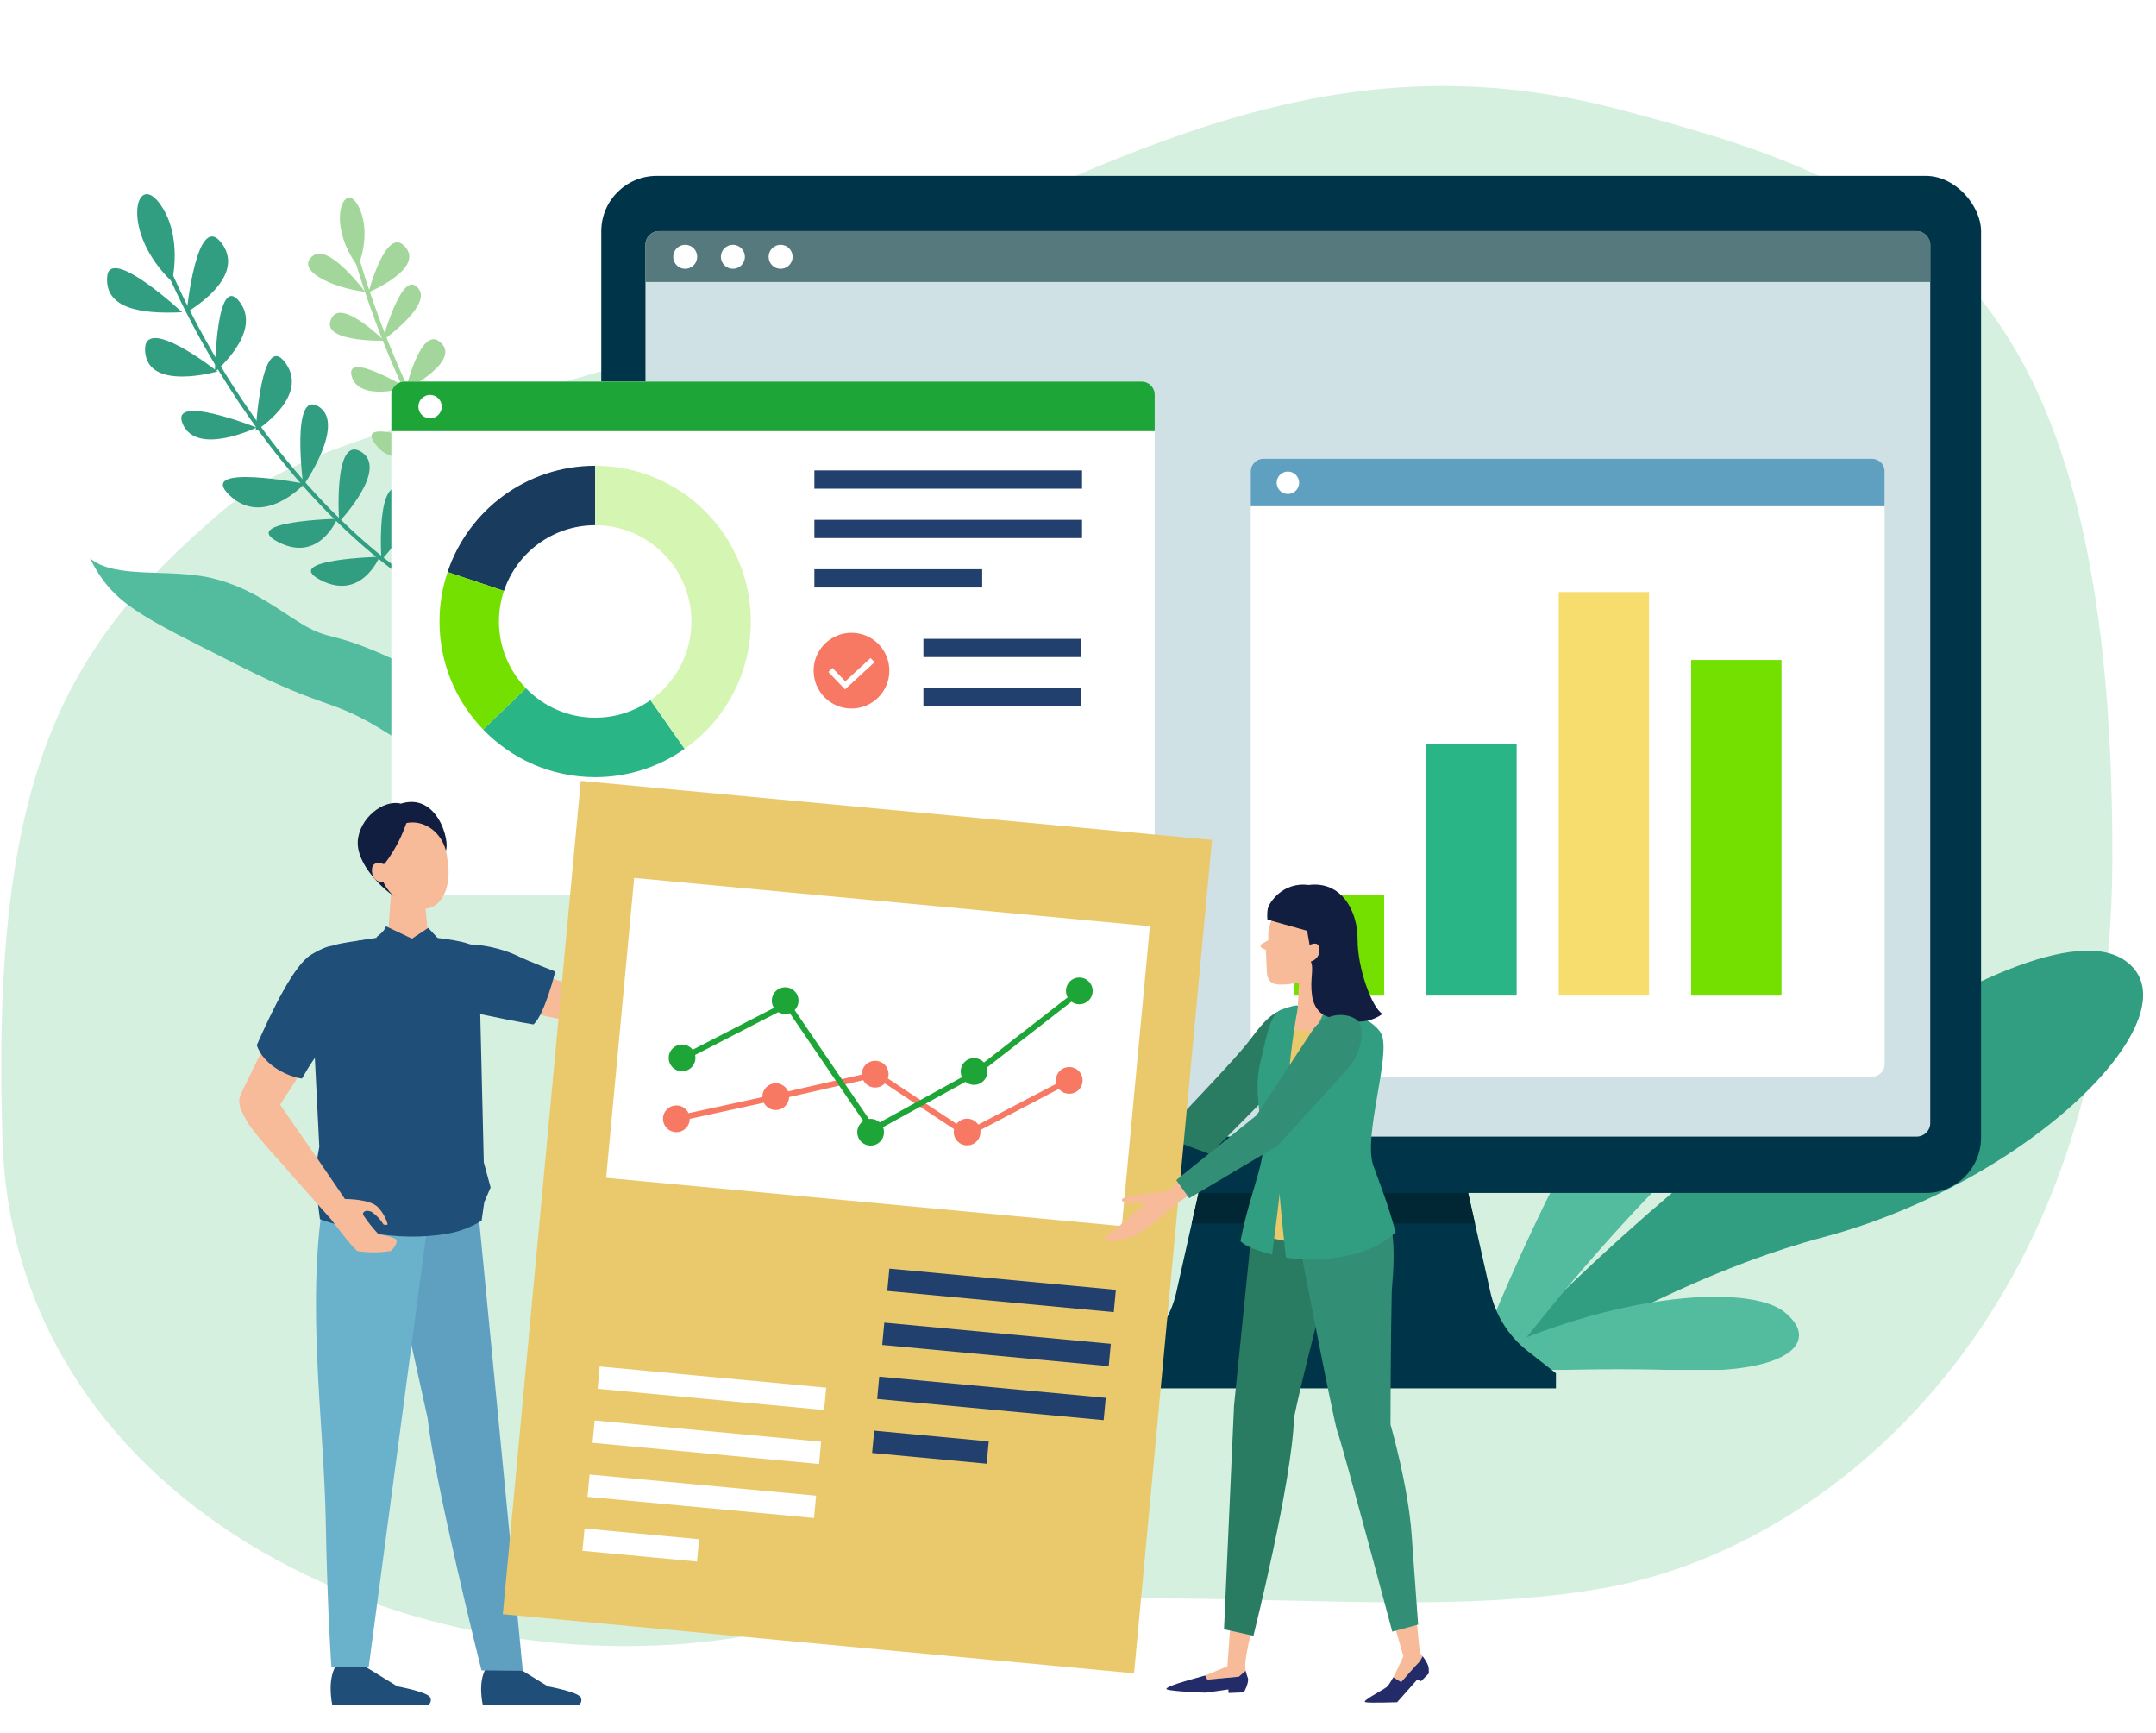 <?xml version="1.0" encoding="UTF-8"?><svg id="_レイヤー_1" xmlns="http://www.w3.org/2000/svg" xmlns:xlink="http://www.w3.org/1999/xlink" viewBox="0 0 560 450"><defs><style>.cls-1{fill:#329e81;}.cls-2{fill:#fff;}.cls-3{fill:#f7dd6d;}.cls-4{fill:#73e000;}.cls-5{fill:#d5f6b2;}.cls-6,.cls-7,.cls-8,.cls-9,.cls-10,.cls-11,.cls-12,.cls-13,.cls-14,.cls-15{fill:none;}.cls-6,.cls-8,.cls-10,.cls-11,.cls-16,.cls-14,.cls-17{stroke-miterlimit:10;}.cls-6,.cls-10,.cls-14{stroke-width:1.5px;}.cls-6,.cls-16{stroke:#1da637;}.cls-18{fill:#5fa0c1;}.cls-19{fill:#55797c;}.cls-7{filter:url(#drop-shadow-5);}.cls-20{fill:#a2d69a;}.cls-8{stroke:#a2d69a;stroke-width:1.19px;}.cls-21{fill:#297c62;}.cls-22{fill:#121e3f;}.cls-23{fill:#f7bb9a;}.cls-9{filter:url(#drop-shadow-6);}.cls-10,.cls-17{stroke:#f77863;}.cls-24{fill:#333;}.cls-25{fill:#53bc9e;}.cls-11{stroke:#329e81;stroke-width:1.073px;}.cls-16,.cls-26{fill:#1da637;}.cls-27,.cls-17{fill:#f77863;}.cls-28{fill:#183b5e;}.cls-29{fill:#003449;}.cls-30{fill:#002733;}.cls-31{fill:#232c68;}.cls-13{filter:url(#drop-shadow-7);}.cls-32{fill:#328e74;}.cls-33{fill:#e6e8e3;}.cls-14{stroke:#fff;}.cls-15{clip-path:url(#clippath);}.cls-34{fill:#cfe1e5;}.cls-35{fill:#2ab587;}.cls-36{fill:#eac96c;}.cls-37{fill:#1f4e78;}.cls-38{fill:#d6f0e0;}.cls-39{fill:#21406d;}.cls-40{fill:#6ab1cc;}</style><clipPath id="clippath"><rect class="cls-12" x="349.06" y="235.525" width="208.498" height="120.195" transform="translate(906.619 591.245) rotate(-180)"/></clipPath><filter id="drop-shadow-5" filterUnits="userSpaceOnUse"><feOffset dx="5" dy="5"/><feGaussianBlur result="blur" stdDeviation="6"/><feFlood flood-color="#7fa2a5" flood-opacity=".4"/><feComposite in2="blur" operator="in"/><feComposite in="SourceGraphic"/></filter><filter id="drop-shadow-6" filterUnits="userSpaceOnUse"><feOffset dx="5" dy="5"/><feGaussianBlur result="blur-2" stdDeviation="6"/><feFlood flood-color="#7fa2a5" flood-opacity=".4"/><feComposite in2="blur-2" operator="in"/><feComposite in="SourceGraphic"/></filter><filter id="drop-shadow-7" filterUnits="userSpaceOnUse"><feOffset dx="0" dy="0"/><feGaussianBlur result="blur-3" stdDeviation="20"/><feFlood flood-color="#70918b" flood-opacity=".2"/><feComposite in2="blur-3" operator="in"/><feComposite in="SourceGraphic"/></filter></defs><path class="cls-38" d="m57.196,133.147c31.174-26.692,90.34-26.692,163.502-60.598,73.162-33.906,126.603-63.484,200.402-44.006,73.799,19.478,128.049,40.689,127.564,195.172-.366,116.446-72.057,177.683-131.223,188.504-59.166,10.821-128.81-6.454-217.877,11.581C110.496,441.835,3.841,392.359.66,296.411c-3.181-95.947,16.302-128.814,56.536-163.265Z"/><path id="_パス_1436" class="cls-11" d="m42.607,67.296s33.425,87.236,107.474,102.591"/><path id="_パス_1437" class="cls-1" d="m44.666,73.132s2.997-11.955-3.255-20.368c-6.251-8.413-10.237,7.501,3.251,20.366"/><path id="_パス_1438" class="cls-1" d="m47.316,81.081s-18.761-17.411-19.471-9.305c-.711,8.107,8.198,9.872,19.464,9.305"/><path id="_パス_1439" class="cls-1" d="m48.478,81.075s2.644-26.841,9.181-17.809c6.537,9.033-9.181,17.809-9.181,17.809"/><path id="_パス_1440" class="cls-1" d="m56.473,96.454s-19.606-15.451-18.774-5.107c.831,10.344,18.774,5.107,18.774,5.107"/><path id="_パス_1441" class="cls-1" d="m55.824,96.578s.303-26.122,6.396-18.225c6.093,7.897-6.396,18.225-6.396,18.225"/><path id="_パス_1442" class="cls-1" d="m66.647,111.02s-22.905-9.122-19.141-.824c3.764,8.298,19.141.824,19.141.824"/><path id="_パス_1443" class="cls-1" d="m66.419,111.865s1.453-26.413,7.762-17.582c6.31,8.831-7.762,17.582-7.762,17.582"/><path id="_パス_1444" class="cls-1" d="m79.092,125.601s-28.432-5.463-19.449,3.036c8.983,8.499,19.449-3.036,19.449-3.036"/><path id="_パス_1445" class="cls-1" d="m78.772,126.138s-3.346-25.103,3.959-20.59c7.305,4.513-3.959,20.59-3.959,20.59"/><path id="_パス_1446" class="cls-1" d="m88.078,135.531s-1.582-22.719,5.719-18.211c7.301,4.508-5.719,18.211-5.719,18.211"/><path id="_パス_1447" class="cls-1" d="m87.586,134.708s-25.865.656-15.249,6.086c10.616,5.43,15.249-6.086,15.249-6.086"/><path id="_パス_1448" class="cls-1" d="m99.069,145.414s-1.582-22.719,5.719-18.211c7.301,4.508-5.719,18.211-5.719,18.211"/><path id="_パス_1449" class="cls-1" d="m98.577,144.581s-25.865.656-15.249,6.089c10.616,5.434,15.249-6.089,15.249-6.089"/><path id="_パス_1470" class="cls-8" d="m91.972,64.564s14.171,54.624,45.091,82.38"/><path id="_パス_1471" class="cls-20" d="m92.994,69.256s3.744-8.61.097-15.713c-3.647-7.103-8.628,4.363-.097,15.713"/><path id="_パス_1472" class="cls-20" d="m94.833,75.774s-9.297-12.515-13.468-9.422c-4.983,3.686,4.93,8.444,13.468,9.422"/><path id="_パス_1473" class="cls-20" d="m95.709,75.914s4.401-16.661,9.124-12.242c6.202,5.808-9.124,12.242-9.124,12.242"/><path id="_パス_1474" class="cls-20" d="m99.8,88.471s-10.664-10.587-13.471-6.181c-4.25,6.666,13.471,6.181,13.471,6.181"/><path id="_パス_1475" class="cls-20" d="m99.295,88.486s4.631-16.674,8.383-14.411c6.508,3.926-8.383,14.411-8.383,14.411"/><path id="_パス_1476" class="cls-20" d="m105.629,100.69s-16.076-9.706-14.283-3.006c1.793,6.7,14.283,3.006,14.283,3.006"/><path id="_パス_1477" class="cls-20" d="m105.356,101.298s3.765-16.137,8.59-12.745c6.766,4.758-8.59,12.745-8.59,12.745"/><path id="_パス_1478" class="cls-20" d="m112.482,115.494s-20.689-7.663-14.996-.146c5.693,7.517,14.996.146,14.996.146"/><path id="_パス_1479" class="cls-20" d="m112.571,115.721s.616-19.287,5.543-14.985c4.927,4.301-5.543,14.985-5.543,14.985"/><path class="cls-25" d="m143.748,206.276c-15.291-12.2-25.853-27.887-41.616-35.117-15.763-7.23-16.048-4.801-22.594-8.477-6.546-3.676-13.54-9.942-24.53-12.56-10.99-2.619-25.269.379-31.674-5.204,6.036,12.052,12.924,14.848,38.12,27.618,25.197,12.769,23.896,8.147,40.077,18.389,16.181,10.242,29.079,23.119,42.964,24.033,13.884.914,8.724-2.767,8.724-2.767l-9.47-5.915Z"/><g class="cls-15"><path class="cls-1" d="m375.174,368.096c-5.009,5.898,46.167-32.95,98.357-46.81,54.025-14.347,97.562-58.014,78.617-71.721-24.665-17.845-124.235,56.422-176.975,118.53Z"/><path class="cls-25" d="m375.912,372.775c-2.643,7.273,33.306-48.283,74.522-83.171,41.215-34.888,36.17-54.78,12.827-53.419-23.343,1.361-59.519,60.01-87.349,136.59Z"/><path class="cls-25" d="m378.291,355.563c-3.599,1.883,29.542-.809,57.87.261,28.328,1.069,36.911-7.343,27.38-15.08-9.53-7.737-47.349-5.011-85.25,14.819Z"/></g><path class="cls-29" d="m387.105,335.524l-7.156-31.928-33.621,1.616-33.621-1.616-7.156,31.928c-1.354,6.042-4.753,11.432-9.623,15.258l-7.414,5.825v3.914h115.628v-3.914l-7.414-5.825c-4.869-3.826-8.268-9.215-9.623-15.258Z"/><polygon class="cls-30" points="379.949 303.596 346.327 305.212 312.706 303.596 309.54 317.72 383.114 317.72 379.949 303.596"/><rect class="cls-29" x="156.175" y="45.667" width="358.388" height="264.117" rx="14.393" ry="14.393"/><rect class="cls-34" x="167.651" y="60.015" width="333.712" height="235.124" rx="3.506" ry="3.506"/><path class="cls-19" d="m171.157,60.015h326.699c1.935,0,3.506,1.571,3.506,3.506v9.694H167.651v-9.694c0-1.935,1.571-3.506,3.506-3.506Z"/><circle class="cls-2" cx="177.971" cy="66.684" r="3.117"/><circle class="cls-2" cx="190.363" cy="66.684" r="3.117"/><circle class="cls-2" cx="202.756" cy="66.684" r="3.117"/><g class="cls-7"><rect class="cls-2" x="319.869" y="114.127" width="164.639" height="160.477" rx="3.277" ry="3.277"/><path class="cls-18" d="m323.146,114.127h158.085c1.809,0,3.277,1.468,3.277,3.277v9.061h-164.639v-9.061c0-1.809,1.468-3.277,3.277-3.277Z"/><circle class="cls-2" cx="329.515" cy="120.36" r="2.914"/></g><rect class="cls-4" x="336.071" y="232.336" width="23.462" height="26.196"/><rect class="cls-35" x="370.467" y="193.302" width="23.462" height="65.23"/><rect class="cls-3" x="404.863" y="153.733" width="23.462" height="104.799"/><rect class="cls-4" x="439.259" y="171.378" width="23.462" height="87.153"/><g class="cls-9"><rect class="cls-2" x="96.645" y="94.084" width="198.282" height="133.416" rx="3.419" ry="3.419"/><path class="cls-26" d="m100.064,94.084h191.444c1.887,0,3.419,1.532,3.419,3.419v9.452H96.645v-9.452c0-1.887,1.532-3.419,3.419-3.419Z"/><circle class="cls-2" cx="106.707" cy="100.586" r="3.039"/></g><g class="cls-13"><path class="cls-35" d="m168.959,181.822c-4.065,2.862-9.018,4.549-14.368,4.549-7.067,0-13.444-2.938-17.989-7.653l-11.113,10.711c7.354,7.628,17.67,12.38,29.102,12.38,8.654,0,16.667-2.728,23.244-7.359l-8.876-12.628h0Z"/><path class="cls-28" d="m154.591,136.387h0v-15.438c-17.84,0-32.97,11.56-38.337,27.593l14.639,4.902c3.317-9.911,12.67-17.057,23.698-17.057Z"/><path class="cls-4" d="m136.602,178.718c-4.333-4.494-7.003-10.603-7.003-17.339,0-2.775.459-5.441,1.294-7.935h0s-14.639-4.902-14.639-4.902c-1.351,4.035-2.093,8.348-2.093,12.837,0,10.897,4.319,20.779,11.328,28.05l11.113-10.711h0Z"/><path class="cls-5" d="m154.591,120.949v15.438c13.803,0,24.992,11.189,24.992,24.992,0,8.453-4.201,15.92-10.624,20.443l8.876,12.628c10.391-7.317,17.186-19.397,17.186-33.071,0-22.329-18.101-40.43-40.43-40.43Z"/></g><rect class="cls-39" x="211.523" y="122.156" width="69.528" height="4.742"/><rect class="cls-39" x="211.523" y="134.987" width="69.528" height="4.742"/><rect class="cls-39" x="211.523" y="147.818" width="43.591" height="4.742"/><rect class="cls-39" x="239.843" y="165.884" width="40.879" height="4.742"/><rect class="cls-39" x="239.843" y="178.716" width="40.879" height="4.742"/><circle class="cls-27" cx="221.167" cy="174.154" r="9.836"/><polyline class="cls-14" points="215.692 173.972 219.517 177.973 226.642 171.409"/><path class="cls-23" d="m368.462,431.757c.264-.211.739-1.058,1.064-1.674-.399-.529-.717-.883-.717-.883l-.917-8.824-5.615,1.948,2.234,7.735s-1.334,3.104-2.633,5.492l2.059,1.242s4.097-4.694,4.524-5.036Z"/><path class="cls-31" d="m371.102,433.325c-.047-1.031-.921-2.373-1.575-3.242-.325.616-.8,1.463-1.064,1.674-.427.341-4.524,5.036-4.524,5.036l-2.059-1.242c-.655,1.205-1.302,2.231-1.763,2.577-1.375,1.031-6.759,3.68-5.402,3.907,1.358.226,8.171-.006,8.171-.006l5.235-5.889.987.423,1.934-1.934s.136.355.061-1.305Z"/><path class="cls-23" d="m321.776,435.385l1.768-1.537c-.095-.466-.154-.974-.115-1.516.272-3.774,1.682-8.929,1.682-8.929l-5.541-1.33-.776,10.638-5.77,2.376.581,1.072,8.171-.774Z"/><path class="cls-31" d="m321.776,435.385l-8.171.774-.581-1.072-3.102.867s-8.221,2.203-6.781,2.758c1.441.554,10.066.833,10.066.833l5.842-.835.057.915,3.973-.163s1.112-1.945,1.112-3.386c0-.324-.43-1.151-.649-2.228l-1.768,1.537Z"/><path class="cls-21" d="m332.849,262.284c-3.484,1.355-5.549,4.289-8.659,8.349-3.11,4.061-16.19,17.744-16.19,17.744l-24.501-7.913-2.459,6.891,33.235,12.342,18.859-19.068s3.635-8.159,3.601-12.645c-.033-4.486-3.886-5.7-3.886-5.7Z"/><path class="cls-23" d="m340.636,255.315c-3.943,1.137-8.803-2.543-10.206-7.408l-.615-2.132c-1.403-4.866.99-9.828,5.345-11.084h0c4.355-1.256,9.023,1.671,10.425,6.537l.615,2.132c1.403,4.866-1.622,10.818-5.565,11.955Z"/><path class="cls-21" d="m325.873,312.156l-5.348,52.868-2.598,58.064,7.64,1.681s10.085-40.186,10.543-56.688c4.737-22.156,10.085-37.589,11.613-52.868l-21.85-3.056Z"/><path class="cls-32" d="m356.154,304.703c6.418,11.46,6.318,19.117,5.346,30.458-.306,13.599-.331,34.753-.331,34.753,0,0,4.584,15.738,5.501,28.726.917,12.988,1.681,23.225,1.681,23.225l-6.723,1.834s-13.294-49.812-14.21-51.799-11.307-56.077-11.307-56.077l20.044-11.12Z"/><path class="cls-36" d="m359.354,316.586c-16.768,11.015-32.229,3.783-32.229,3.783,0,0,.123-.761,1.448-8.329,1.325-7.568,2.831-15.268-.079-21.244-2.911-5.976-.427-15.263-.427-15.263,0,0,2.572-11.093,6.006-12.737,3.434-1.645,4.682-1.307,8.526-1.226,6.091.128,5.679,2.554,10.923,3.967,5.244,1.413,1.887,14.04.941,15.719-7.645,13.573,1.787,24.844,3.04,28.578,1.372,4.086,1.851,6.753,1.851,6.753Z"/><polygon class="cls-23" points="344.945 268.625 335.838 267.139 337.174 261.304 338.316 251.889 343.738 251.162 344.945 268.625"/><path class="cls-1" d="m344.99,260.651s11.459,3.181,13.797,7.829c2.63,5.229-4.805,26.576-2.083,34.184,1.867,5.218,3.831,9.987,5.798,17.333-10.027,9.495-28.495,6.587-28.495,6.587,0,0-1.884-16.232-2.38-27.322-.497-11.091,13.363-38.61,13.363-38.61Z"/><path class="cls-1" d="m337.192,261.229c-.263,1.253-2.735,14.733-2.802,25.301s-3.985,39.21-3.985,39.21c0,0-6.413-1.432-8.199-3.462,2.703-14.059,7.075-20.947,5.701-28.509-1.373-7.562-1.786-13.268-.427-18.447,1.358-5.179,2.21-12.015,5.41-13.178,4.2-1.527,4.303-.916,4.303-.916Z"/><path class="cls-23" d="m343.981,234.664c-7.543-1.672-12.044-2.357-13.204,2.878l-.749,6.685-1.246,2.143.254,5.879c.077,1.955.803,3.266,2.966,3.403,2.671.169,5.112-.538,5.745-.594l4.126-.488s5.653-.991,7.349-8.646l.632-2.853c.754-3.403-1.179-6.827-4.483-7.939l-1.39-.468Z"/><path class="cls-23" d="m330.512,243.534l-2.813,1.599c-.427.242-.381.826.082,1.048l2.035.973.696-3.62Z"/><polygon class="cls-23" points="337.044 262.468 344.723 262.968 346.171 251.254 337.52 252.54 337.044 262.468"/><path class="cls-22" d="m339.902,229.812c-6.834-.896-10.307,4.742-10.593,6.089s-.104,2.908-.104,2.908l10.309,2.894.643,3.693s1.756-.928,2.326.172.297,3.371-2.015,4.122c.872,1.856-.267,4.576.31,8.753.576,4.177,3.321,5.53,4.571,5.693,2.582.336,8.602,2.912,13.756-.851-2.685-1.418-6.533-11.864-6.484-19.297.049-7.433-4.188-15.286-12.72-14.175Z"/><path class="cls-23" d="m81.526,299.528l-8.769-12.656,5.493-8.509-8.719-8.437s-6.328,12.555-7.115,14.577.112,3.818,1.909,6.963c1.797,3.145,10.821,12.827,10.821,12.827l6.379-4.764Z"/><polygon class="cls-23" points="139.377 252.62 155.05 258.113 151.818 266.03 136.792 262.799 139.377 252.62"/><path class="cls-37" d="m120.474,245.188c7.109,0,12.441,2.262,14.38,3.231,1.939.969,9.371,3.878,9.371,3.878,0,0-2.747,11.148-5.655,13.733-8.725-1.454-21.327-4.362-21.327-4.362l3.231-16.48Z"/><path id="_パス_1497" class="cls-23" d="m100.557,246.622l11.024.332-1.388-14.587-8.636-.56-1.001,14.815Z"/><path id="_パス_1498" class="cls-37" d="m100.791,241.63l6.218,2.566,4.256-2.777.877,1.823,1.675.492-.307,67.262-20.205-.094-.357-66.606,6.967-1.118.875-1.547Z"/><path id="_パス_1499" class="cls-37" d="m94.442,432.52l8.771,5.391s7.963,1.447,8.527,2.896c.378.732.091,1.633-.641,2.011,0,0,0,0-.002,0h-24.774s-1.449-6.355.885-10.224,7.24-.081,7.24-.081"/><path id="_パス_1500" class="cls-37" d="m133.546,432.52c1.608.965,8.771,5.391,8.771,5.391,0,0,7.963,1.447,8.527,2.896.377.732.089,1.632-.643,2.009h-24.774s-1.469-5.899.863-9.754c-.292-1.122-.413-2.282-.36-3.441.798-2.068,3.121-3.097,5.189-2.299.794.306,1.471.858,1.931,1.574.358,1.173.528,2.395.503,3.622"/><path id="_パス_1501" class="cls-18" d="m123.737,309.511l12.057,124.349-10.732-.101s-12.152-48.59-13.985-65.464c-6.325-28.87-13.154-58.957-13.154-58.957l25.814.173Z"/><path id="_パス_1502" class="cls-40" d="m84.429,308.819c-5.163,28.524-.332,59.828.167,85.742.499,25.915,1.496,38.382,1.496,38.382h9.662l16.516-124.046-27.841-.079Z"/><rect id="_長方形_894" class="cls-24" x="91.205" y="307.354" width="26.072" height="3.701" transform="translate(-33.378 13.342) rotate(-6.315)"/><polygon class="cls-33" points="113.013 243.505 113.015 243.505 113.015 243.501 113.013 243.505"/><path class="cls-37" d="m125.1,316.944l.677-4.751,1.657-3.848-1.773-6.491-1.026-43.083s-1.164-11.207-1.64-12.78c-.475-1.572-9.962-2.483-9.979-2.485l-4.618,13.531-8.675-13.596v.006s-12.122,1.296-13.523,2.237c-8.763,5.887-5.01,17.303-5.01,17.303l1.743,34.783-1.884,10.836,1.525,3.948.523,4.036s4.256,1.643,12.272,3.3c8.016,1.657,14.804,1.443,20.469.534,5.665-.909,9.264-3.479,9.264-3.479Z"/><path id="_パス_1506" class="cls-23" d="m81.526,299.528l8.076,11.827s6.777-.075,8.722,2.298c1.084,1.189,1.881,2.61,2.332,4.155.171.454-1.038.167-1.038.167-.754-1.253-1.758-2.336-2.949-3.183-1.6-.93-2.843.028-2.198.902,1.149,1.71,2.437,3.323,3.85,4.823.466.118,4.44.69,4.678,1.547.238.857-.895,2.297-1.484,2.778-2.855.464-5.766.478-8.626.039-1.036-.413-6.978-8.348-6.978-8.348l-11.277-12.677,6.894-4.329Z"/><path class="cls-37" d="m100.272,240.542l6.737,3.197,4.225-2.797,2.583,2.792-4.582,5.201-1.541-2.912.639,6.849-1.611.081-.855-6.759-2.169,3.311-5.937-6.166s2.055-1.37,2.512-2.797Z"/><path class="cls-22" d="m115.788,220.952c1.18-2.542-2.217-15.246-11.666-12.266-4.595-1.171-10.815,3.821-11.196,9.762-.309,4.83,4.314,10.321,8.158,13.364,8.573,6.786,14.704-10.859,14.704-10.859Z"/><path class="cls-23" d="m110.669,235.971c4.36-.558,6.413-5.971,5.724-11.352l-.301-2.357c-.688-5.381-5.15-9.244-9.966-8.628h0c-4.816.616-8.162,5.477-7.474,10.858l.301,2.357c.688,5.381,7.356,9.679,11.716,9.122Z"/><path class="cls-22" d="m105.916,212.58c-2.054,6.919-5.981,11.648-5.981,11.648l-2.07,1.388s-2.778-8.203,3.349-11.666,4.702-1.371,4.702-1.371Z"/><path class="cls-23" d="m99.438,228.953h0c1.278-.163,2.182-1.332,2.019-2.611l-.024-.188c-.163-1.278-1.807-1.838-2.611-2.019-.804-.181,0,0,0,0-1.309-.195-2.388.265-2.204,2.256.184,1.991,1.542,2.725,2.82,2.561Z"/><path class="cls-37" d="m89.035,247.027l.004.002c-1.011-1.256-1.97-2.863-8.223.879-4.428,2.65-10.107,14.415-14.127,23.5,1.803,5.338,8.309,8.231,11.754,8.672,1.717-3.1,3.668-6.118,5.946-8.65,4.797-4.723,8.134-20.077,4.646-24.403Z"/><rect id="_長方形_873" class="cls-36" x="114.027" y="236.305" width="217.354" height="164.672" transform="translate(-115.297 510.696) rotate(-84.655)"/><rect id="_長方形_874" class="cls-2" x="188.942" y="205.916" width="78.221" height="134.531" transform="translate(-65.184 474.795) rotate(-84.655)"/><rect id="_長方形_877" class="cls-39" x="254.614" y="333.582" width="5.818" height="59.09" transform="translate(-128.014 585.705) rotate(-84.655)"/><rect id="_長方形_878" class="cls-39" x="238.758" y="360.854" width="5.818" height="29.876" transform="translate(-155.002 581.403) rotate(-84.655)"/><rect id="_長方形_877-2" class="cls-39" x="257.238" y="305.531" width="5.818" height="59.09" transform="translate(-97.705 562.88) rotate(-84.655)"/><rect id="_長方形_878-2" class="cls-39" x="255.926" y="319.557" width="5.818" height="59.09" transform="translate(-112.859 574.292) rotate(-84.655)"/><rect id="_長方形_877-3" class="cls-2" x="179.376" y="358.992" width="5.818" height="59.09" transform="translate(-221.543 533.838) rotate(-84.655)"/><rect id="_長方形_878-3" class="cls-2" x="163.52" y="386.264" width="5.818" height="29.876" transform="translate(-248.531 529.536) rotate(-84.655)"/><rect id="_長方形_877-4" class="cls-2" x="182" y="330.942" width="5.818" height="59.09" transform="translate(-191.234 511.013) rotate(-84.655)"/><rect id="_長方形_878-4" class="cls-2" x="180.688" y="344.967" width="5.818" height="59.09" transform="translate(-206.388 522.425) rotate(-84.655)"/><circle class="cls-17" cx="175.682" cy="290.519" r="2.979"/><circle class="cls-17" cx="201.498" cy="284.769" r="2.979"/><circle class="cls-17" cx="227.322" cy="278.93" r="2.979"/><circle class="cls-17" cx="251.193" cy="293.958" r="2.979"/><circle class="cls-17" cx="277.725" cy="280.55" r="2.979"/><circle class="cls-16" cx="177.161" cy="274.71" r="2.979"/><circle class="cls-16" cx="203.941" cy="259.843" r="2.979"/><circle class="cls-16" cx="226.133" cy="294.01" r="2.979"/><circle class="cls-16" cx="252.998" cy="278.233" r="2.979"/><circle class="cls-16" cx="280.345" cy="257.312" r="2.979"/><polyline class="cls-10" points="175.682 290.519 201.912 284.807 227.573 278.953 251.072 294.463 277.652 280.543"/><polyline class="cls-6" points="177.38 274.73 204.473 260.788 226.66 293.322 253.087 278.79 280.479 257.466"/><path class="cls-23" d="m307.361,305.977l-3.927,3.36s-7.637.816-8.715,1.11-3.545.385-3.301,1.298c.134.501,1.705.85,2.715.711,1.586-.218,3.308.169,3.308.169,0,0-6.746,5.632-6.912,5.947s-4.08,2.973-3.498,3.383c1.192.84,4.825-.156,7.131-.773s11.852-8.908,11.852-8.908l4.784-3.206-3.438-3.092Z"/><path class="cls-32" d="m340.888,267.599c2.068-3.134,5.922-4.776,9.53-3.736,1.121.323,2.058.849,2.564,1.599,1.621,2.398.302,8.346-2.603,11.677-2.905,3.331-18.502,20.371-18.502,20.371l-22.99,13.637-3.37-4.705,20.822-16.798,14.548-22.045Z"/></svg>